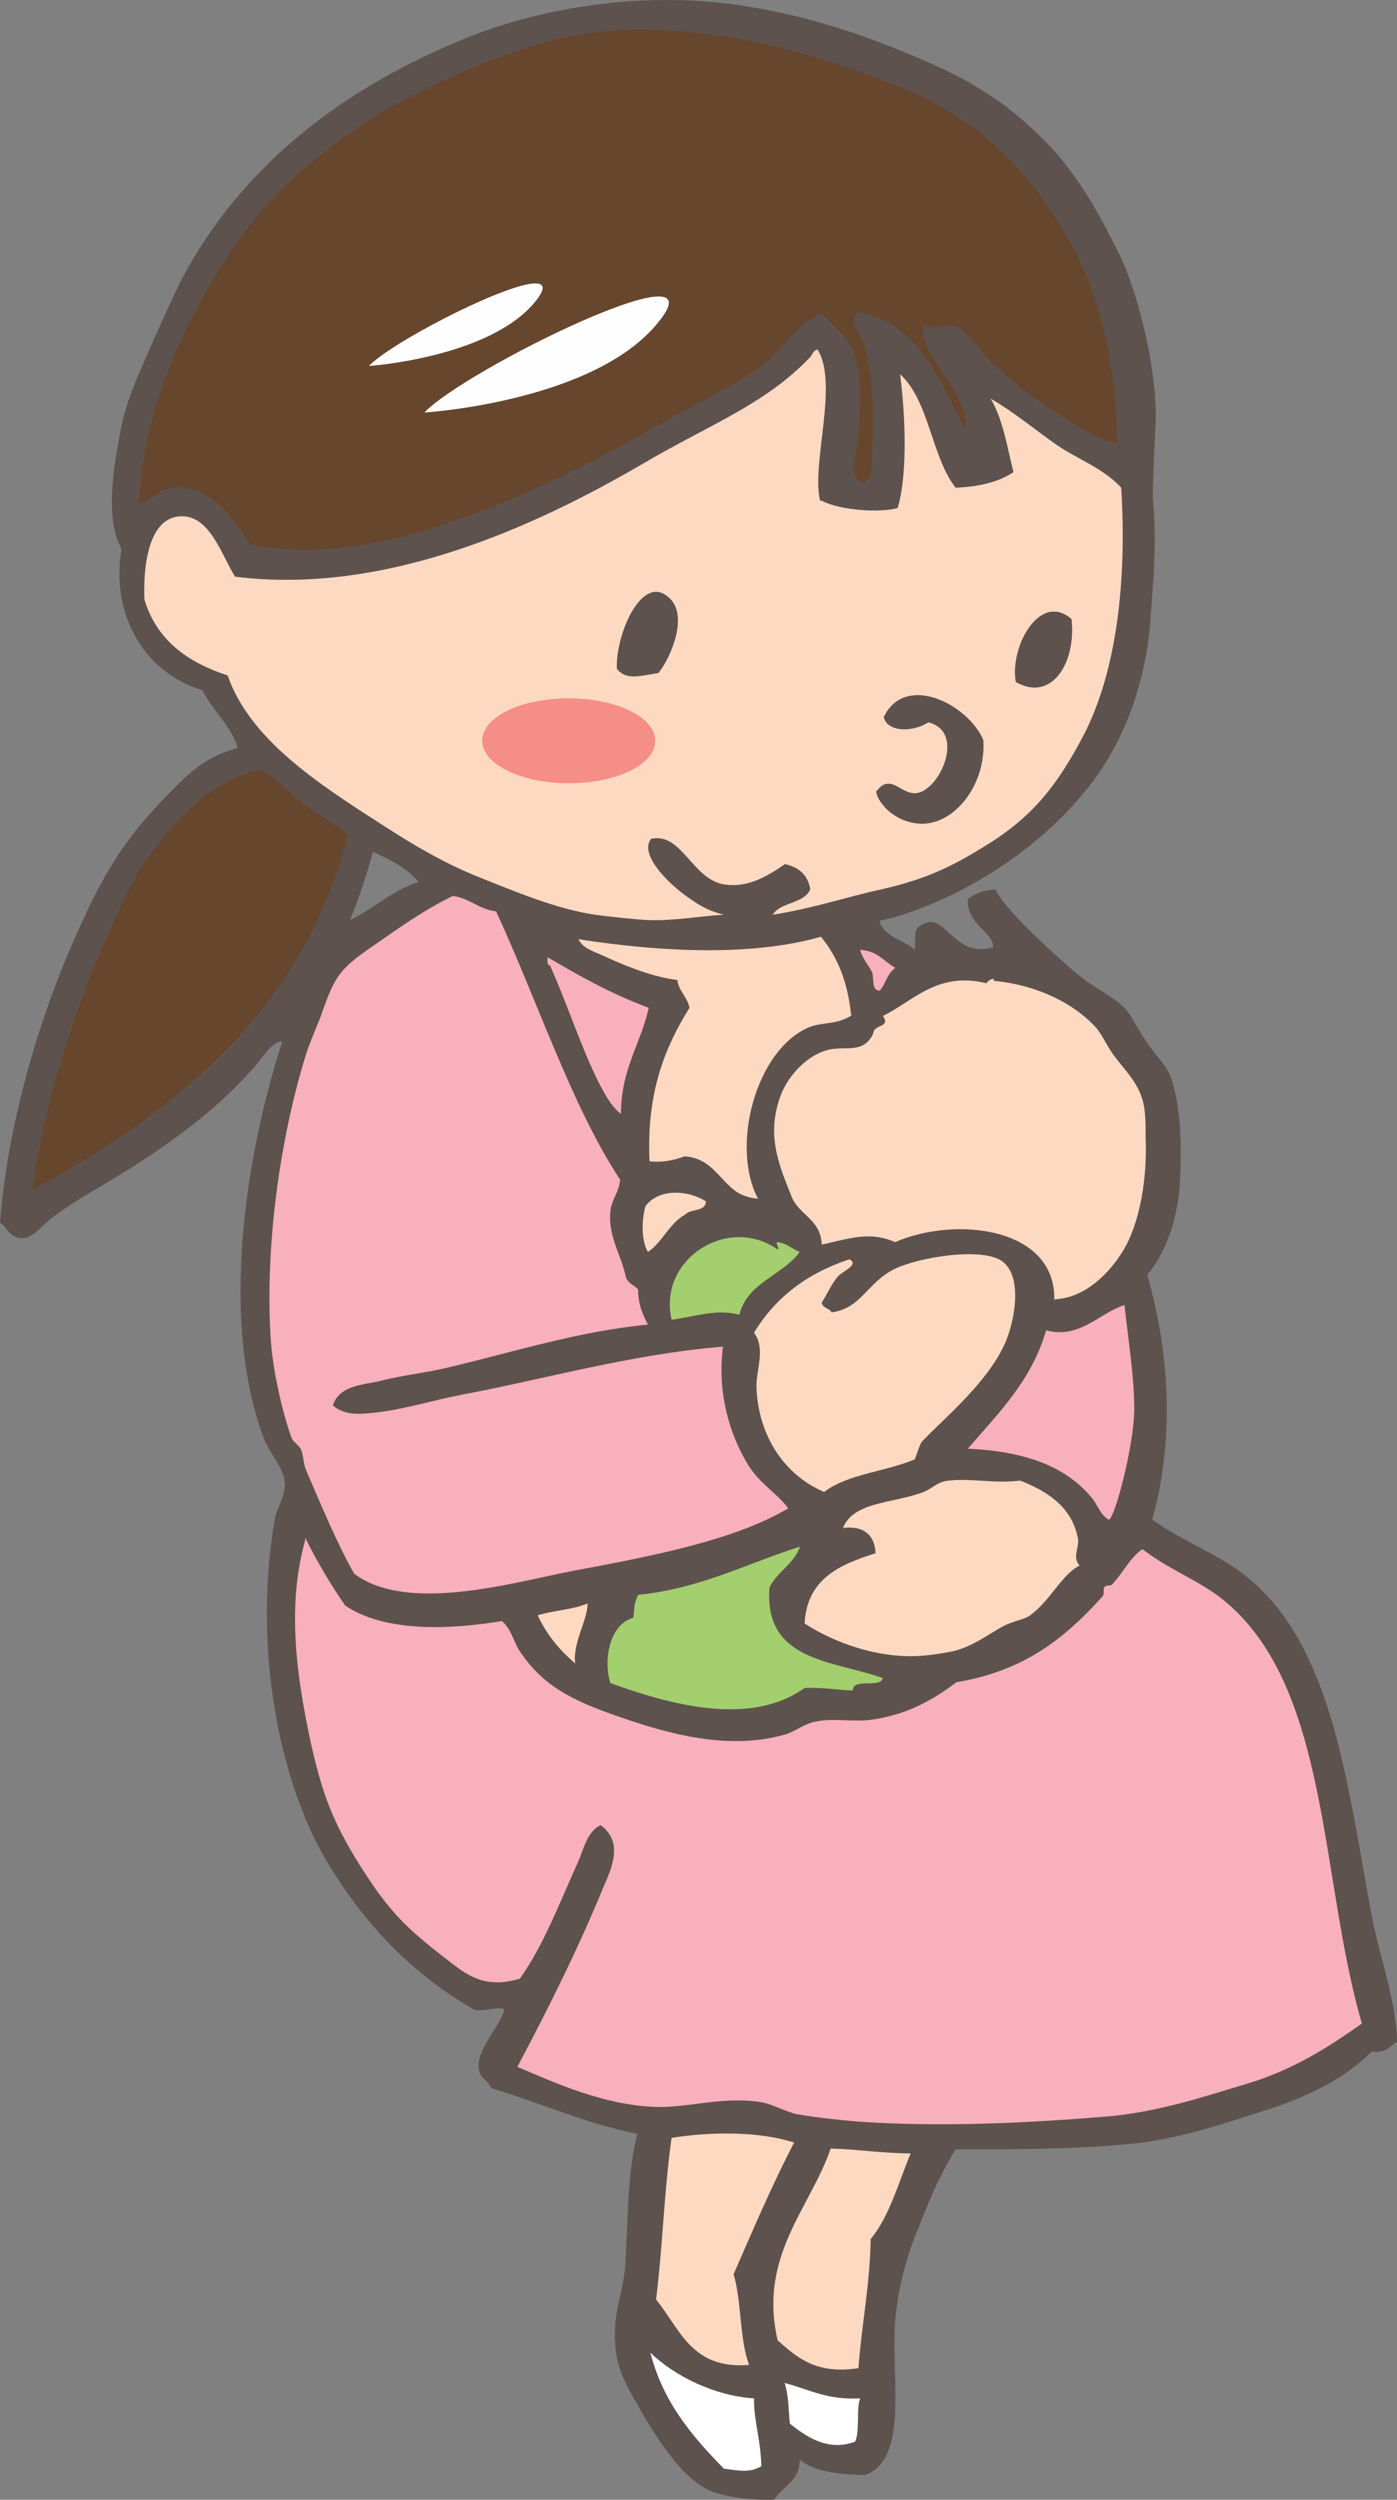 <?xml version="1.0" encoding="UTF-8"?>
<!DOCTYPE svg PUBLIC "-//W3C//DTD SVG 1.1//EN" "http://www.w3.org/Graphics/SVG/1.1/DTD/svg11.dtd">
<svg version="1.1" xmlns="http://www.w3.org/2000/svg" xmlns:xlink="http://www.w3.org/1999/xlink" x="0" y="0" width="431.412" height="771.467" viewBox="0, 0, 431.412, 771.467">
  <rect x="0" y="0" width="431.412" height="771.467" fill="#808080" stroke="none"/>
  <g id="Layer_2">
    <path d="M204.613,0.006 C181.766,0.195 159.229,5.118 141.117,12.906 C104.074,28.53 74.339,51.966 56.195,85.986 C52.667,93.042 49.39,100.602 46.115,107.91 C42.587,115.974 39.059,123.785 37.547,131.345 C34.775,144.953 32.507,160.578 37.547,169.398 C34.019,189.558 44.603,207.702 62.494,212.994 C65.518,219.041 72.322,225.341 73.33,230.885 C62.494,233.657 56.951,239.957 49.895,247.265 C38.052,259.613 31.751,270.196 24.191,287.08 C12.599,312.532 2.52,345.543 -0,377.295 C2.772,379.311 2.773,382.084 7.057,382.084 C10.333,382.084 12.851,378.051 17.135,375.027 C20.915,372.255 25.451,369.484 27.971,367.972 C47.879,356.38 65.267,344.535 78.623,329.164 C81.395,325.888 84.166,321.353 87.189,321.353 C76.102,355.624 67.534,407.284 81.646,444.328 C83.662,449.116 87.693,453.147 87.945,457.683 C88.197,461.463 85.426,465.747 84.922,468.519 C78.118,507.075 85.677,549.158 101.301,575.113 C113.145,594.517 127.256,609.134 146.408,620.222 C149.684,620.978 154.472,618.962 155.732,620.222 C154.472,625.514 146.66,632.821 147.92,638.869 C148.424,641.641 150.441,641.642 151.701,644.414 C166.82,648.95 180.427,655.249 196.807,658.525 C193.531,671.377 194.035,685.994 193.027,699.853 C192.523,705.901 190.508,711.444 190.004,716.988 C189.248,729.084 192.271,733.873 196.303,741.181 C202.098,751.513 210.918,765.876 220.494,769.152 C226.038,770.916 232.086,771.672 239.141,771.42 C241.661,767.136 246.953,765.876 246.953,759.072 C251.489,762.852 259.049,763.609 267.113,763.861 C280.72,758.821 275.176,734.376 276.436,716.484 C277.444,703.884 280.972,693.805 284.248,685.994 C287.776,676.922 290.548,670.874 295.084,663.314 C313.227,663.314 330.868,663.315 347.248,661.802 C363.123,660.542 377.487,655.502 389.33,651.722 C403.19,647.438 415.285,641.642 423.6,633.074 C427.884,633.83 429.144,631.563 431.412,630.051 C431.16,617.199 426.12,604.346 423.6,591.242 C416.041,550.671 411.758,509.594 386.307,487.67 C377.235,479.858 366.65,476.583 355.814,469.023 C366.398,431.224 355.059,396.952 354.303,393.424 C360.099,386.62 363.879,375.531 364.383,364.695 C364.887,354.111 364.887,341.26 361.359,331.937 C360.099,328.661 356.571,325.385 354.303,321.857 C351.531,318.077 349.515,313.541 347.248,311.021 C342.964,306.989 337.167,304.469 333.135,300.941 C332.379,300.437 310.959,282.292 307.432,274.48 C303.904,274.732 300.881,275.74 298.865,277.504 C298.361,285.316 306.928,287.585 306.676,292.373 C294.328,295.901 292.06,281.032 284.752,285.316 C281.728,287.08 282.988,288.593 282.484,293.129 C279.208,290.105 273.413,289.348 271.65,284.56 L271.902,284.056 C284.249,281.788 316.504,268.937 337.42,241.217 C347.5,227.861 354.051,209.97 355.311,190.566 C356.067,179.982 357.326,167.381 356.066,154.781 C355.814,151.505 356.57,136.637 356.822,132.101 C357.074,127.313 356.822,121.518 356.066,116.478 C354.554,103.626 350.019,87.499 345.988,79.183 C339.436,65.827 332.883,53.982 323.307,44.154 C315.243,36.09 309.953,31.807 300.629,26.263 C296.849,23.995 292.313,21.727 288.281,19.963 C270.642,12.151 252.749,5.598 231.33,2.07 C222.542,0.582 213.554,-0.068 204.613,0.006 z M115.162,262.888 C120.706,265.408 125.745,267.929 129.273,272.213 C121.21,274.733 115.665,280.276 108.357,283.804 L108.105,283.804 C110.877,277.252 113.146,270.196 115.162,262.888 z" fill="#5D524D" id="path20116"/>
    <path d="M207.642,659.786 L207.642,659.786 C205.626,675.914 204.87,693.553 202.854,709.681 C210.162,718.753 213.69,731.605 231.582,729.841 C228.81,721.777 229.566,710.185 226.794,701.869 C232.842,688.261 238.889,674.402 245.441,661.298 C234.606,657.518 219.486,657.77 207.39,659.786 z" fill="#5D524D" id="path20080"/>
    <path d="M256.781,662.81 L256.781,662.81 C250.481,681.206 234.354,696.073 240.401,722.029 C246.197,727.321 252.245,732.613 265.349,730.597 C266.357,716.989 268.877,705.145 269.129,690.781 C274.924,683.726 277.696,673.394 281.476,664.322 C272.657,664.322 265.097,663.062 256.529,662.81 z" fill="#5D524D" id="path20078"/>
    <path d="M224.022,761.593 L224.022,761.593 C229.314,762.349 232.59,762.601 235.613,760.837 C235.362,752.017 233.346,747.481 233.346,739.921 C221.502,739.417 209.154,733.369 201.342,725.809 C205.122,741.433 214.446,751.765 224.022,761.593 z" fill="#5D524D" id="path20076"/>
    <path d="M244.181,747.481 L244.181,747.481 C248.969,751.009 255.521,756.049 264.341,753.025 C265.853,749.497 264.845,743.701 265.853,739.669 C255.521,740.425 250.985,737.149 242.417,734.881 C243.677,739.921 243.677,742.945 243.929,747.229 z" fill="#5D524D" id="path19881"/>
  </g>
  <g id="Layer_1">
    <g id="g19933">
      <g id="g19929">
        <path d="M344.979,136.638 C339.939,135.882 335.403,133.11 330.867,130.338 C322.551,125.298 313.731,118.998 305.92,111.69 C302.14,107.91 298.864,102.367 295.084,100.855 C292.06,99.595 288.028,102.115 285.004,100.099 C284.752,112.698 298.108,117.99 298.36,132.858 C289.792,117.99 284.752,99.847 264.845,96.319 C261.569,99.847 266.105,103.123 267.113,107.154 C269.129,114.714 270.137,126.306 269.381,138.402 C269.129,141.93 270.137,147.726 266.357,149.238 C261.821,147.222 264.593,140.67 264.845,135.882 C265.349,128.322 266.609,117.99 264.089,110.178 C262.073,103.879 257.789,101.359 254.009,96.823 C246.701,99.091 242.921,106.65 236.874,111.69 C228.558,118.242 216.462,123.786 204.87,130.338 C183.199,142.686 160.52,154.278 135.572,162.342 C117.681,168.138 95.757,172.17 77.11,167.886 C72.826,160.578 64.006,148.23 52.162,150.75 C48.131,151.506 46.871,154.782 42.839,155.538 C44.351,128.07 54.682,104.886 66.274,85.483 C74.842,71.371 83.158,60.787 95.757,50.455 C108.357,40.123 119.445,32.815 135.572,25.507 C155.228,16.687 174.883,8.623 200.082,9.127 C229.062,9.631 258.293,18.451 281.728,28.531 C304.66,38.611 319.275,54.235 331.623,76.915 C339.939,92.287 344.727,113.958 344.979,136.89 z" fill="#67462E" id="path19883"/>
        <path d="M253.757,154.53 C259.553,157.554 271.649,158.31 277.192,156.798 C280.468,145.962 279.46,126.81 277.948,115.47 C287.02,123.786 287.524,140.67 295.084,150.498 C302.392,150.246 308.44,148.734 312.975,145.71 C310.96,137.646 309.7,129.33 305.92,123.03 C312.975,127.062 319.275,132.354 326.079,137.142 C332.631,141.678 340.695,144.45 346.239,150.498 C348.003,178.722 344.979,206.946 334.647,226.853 C326.583,242.225 319.023,252.053 304.156,261.125 C294.328,267.173 286.516,271.205 272.153,274.481 C261.569,276.749 251.489,280.277 238.637,282.293 C241.157,278.261 248.213,279.017 250.229,274.481 C249.473,269.945 246.701,267.677 242.417,266.669 C236.621,270.701 230.826,273.977 223.77,272.969 C213.69,271.457 210.666,256.841 201.09,258.857 C197.311,263.645 206.13,272.213 211.17,275.993 C214.95,278.765 218.226,281.033 223.518,282.293 C215.202,282.797 206.13,284.561 197.815,283.805 C194.287,283.553 185.215,282.545 183.703,282.293 C171.859,280.529 159.26,275.237 147.92,270.701 C137.084,266.417 127.004,260.369 117.681,254.321 C98.025,241.721 77.11,228.113 70.306,208.458 C57.958,204.426 48.383,197.622 44.603,185.022 C44.099,171.918 46.871,159.318 56.194,159.318 C64.762,159.318 68.29,170.91 72.574,177.966 C118.437,183.762 164.803,162.846 198.823,142.938 C218.982,131.094 236.37,124.794 250.229,110.178 C250.733,109.674 251.237,107.91 252.497,107.91 C259.049,118.494 250.481,143.19 253.253,154.53 z M203.106,207.45 L203.106,207.45 C207.39,201.906 212.178,190.062 206.886,184.77 C198.571,176.202 190.003,195.606 190.507,206.442 C193.531,209.718 198.067,207.954 202.854,207.198 z M313.731,210.474 L313.731,210.474 C324.819,216.774 332.379,204.426 330.867,191.07 C321.039,182.502 311.716,199.89 313.731,210.474 z M274.924,250.289 L274.924,250.289 C288.532,261.881 304.912,245.753 303.652,228.365 C299.368,218.034 280.216,207.198 273.413,221.309 C274.42,226.853 283.492,225.341 286.768,222.821 C298.864,225.089 291.052,243.485 283.744,244.745 C278.2,245.753 275.428,238.445 271.397,243.989 C271.145,245.753 273.665,248.777 275.176,250.289 z" fill="#FDD9C2" id="path19885"/>
        <path d="M190.759,206.694 C190.003,195.606 198.822,176.454 207.138,185.022 C212.178,190.314 207.642,202.158 203.358,207.702 C198.318,208.458 193.783,209.97 191.011,206.946 z" fill="#5D524D" id="path19887"/>
        <path d="M330.867,191.07 C332.379,204.426 324.819,216.774 313.731,210.474 C311.716,199.89 321.039,182.502 330.867,191.07 z" fill="#5D524D" id="path19889"/>
        <path d="M270.893,243.989 C274.924,238.445 277.948,245.753 283.24,244.745 C290.548,243.485 298.36,225.341 286.264,222.821 C283.24,225.341 274.169,226.601 272.909,221.309 C279.712,207.198 299.116,218.033 303.148,228.365 C304.408,245.501 288.028,261.629 274.42,250.289 C272.657,248.777 270.389,245.753 270.641,243.989 z" fill="#5D524D" id="path19891"/>
        <path d="M107.349,258.101 C92.985,312.533 54.43,342.772 10.08,367.216 C12.851,345.544 20.411,318.833 30.239,295.649 C35.027,284.813 39.311,273.473 45.863,264.401 C55.186,251.801 62.998,243.485 77.866,237.941 C82.402,236.177 89.457,244.997 93.489,248.021 C98.529,251.801 103.821,254.069 107.601,258.101 z" fill="#67462E" id="path19893"/>
        <path d="M191.515,363.94 C191.263,367.972 188.743,370.24 188.491,374.02 C187.735,381.58 192.019,387.628 193.279,394.18 C194.035,396.196 196.051,396.7 197.059,397.96 C197.059,402.748 198.571,405.772 200.083,408.796 C178.663,410.812 158.252,417.364 137.84,422.152 C131.54,423.664 124.485,424.42 118.437,425.932 C112.893,427.444 104.829,427.192 102.813,433.744 C106.341,436.768 110.625,436.516 115.161,436.012 C123.729,435.256 133.304,432.232 142.376,430.468 C168.079,425.68 195.043,417.868 223.266,415.6 C221.502,429.46 225.03,442.312 231.078,452.14 C234.606,457.935 239.897,460.707 243.425,465.495 C226.794,475.323 202.098,480.111 176.395,484.899 C158.252,488.427 125.744,498.003 109.365,485.655 C104.073,476.331 99.285,464.739 94.497,453.651 C93.741,451.888 93.741,449.368 92.985,447.352 C92.229,445.84 90.465,445.084 89.961,443.572 C87.19,435.76 84.418,423.664 83.662,414.088 C81.646,385.36 86.434,351.34 94.497,325.385 C95.757,321.353 97.773,317.069 99.285,313.037 C103.317,301.193 105.081,298.925 114.909,292.121 C122.973,286.577 130.532,281.033 139.856,276.497 C145.148,277.253 147.668,280.529 153.212,281.285 C165.811,308.501 176.647,341.512 191.263,363.688 z" fill="#F7B0BC" id="path19895"/>
        <path d="M263.081,313.289 C258.545,316.313 254.261,315.305 249.725,317.069 C233.346,324.125 225.534,353.86 234.102,369.988 C232.086,369.736 230.07,369.232 228.558,368.476 C222.51,365.2 220.242,357.388 211.422,356.884 C208.398,357.892 205.122,358.9 200.587,358.396 C199.579,337.228 205.374,323.117 212.934,311.021 C212.178,307.493 209.658,305.981 209.154,302.453 C201.595,301.445 194.539,298.673 187.231,295.397 C184.207,293.885 179.923,292.877 178.663,289.853 C204.366,293.885 232.338,295.145 253.505,289.097 C258.545,295.145 261.821,302.957 262.829,313.289 z" fill="#FDD9C2" id="path19897"/>
        <path d="M265.601,293.129 C270.893,293.381 272.909,296.657 276.436,298.673 C273.665,300.941 273.413,303.965 271.649,305.729 C269.129,305.729 269.885,302.201 269.381,300.185 C268.121,297.665 266.357,295.901 265.601,293.129 z" fill="#F7B0BC" id="path19899"/>
        <path d="M169.087,295.397 C178.915,301.193 188.743,306.737 200.334,311.021 C197.815,322.361 191.767,329.921 191.767,343.78 C188.743,341.512 186.475,337.228 184.711,333.701 C179.419,323.117 175.135,309.761 169.843,297.917 C168.835,297.917 169.087,296.405 169.087,295.649 z" fill="#F7B0BC" id="path19901"/>
        <path d="M325.575,401.236 C326.079,378.556 294.832,375.28 276.436,383.344 C268.373,379.816 262.073,382.336 253.757,384.1 C253.505,376.288 246.701,375.028 244.433,369.232 C240.401,359.152 236.369,349.828 241.409,337.228 C243.677,331.937 249.221,325.385 256.277,323.873 C261.569,322.865 266.609,325.133 269.633,319.085 C269.885,315.809 275.176,317.321 272.657,313.541 C281.98,309.005 289.54,299.681 304.66,303.461 C304.66,302.957 307.18,301.193 306.928,302.705 C318.015,303.713 330.111,308.249 338.175,316.817 C339.939,318.581 341.451,322.109 343.719,325.385 C346.995,329.921 351.53,333.952 353.042,340.252 C353.798,343.276 353.798,347.812 353.798,351.088 C354.302,363.688 352.034,377.548 346.743,386.116 C342.711,392.668 335.403,400.48 325.827,400.984 z" fill="#FDD9C2" id="path19903"/>
        <path d="M217.974,370.996 C217.722,374.02 213.186,373.012 211.674,374.776 C206.634,377.548 204.618,383.344 200.083,386.368 C198.067,383.092 198.067,376.54 199.327,372.256 C203.358,366.712 212.43,367.216 217.974,370.744 z" fill="#FDD9C2" id="path19905"/>
        <path d="M239.897,385.612 C241.157,385.36 239.645,384.604 239.897,383.344 C242.921,383.596 244.433,385.36 246.953,386.368 C241.661,393.676 230.826,395.692 228.306,405.772 C221.25,403.756 213.942,406.528 207.39,407.284 C203.106,388.636 224.778,374.776 240.149,385.612 z" fill="#A3CF6F" id="path19907"/>
        <path d="M254.513,460.455 C242.669,455.415 234.354,443.824 233.598,428.452 C233.346,422.908 236.622,416.356 232.842,411.316 C239.393,400.48 249.221,392.92 262.325,388.636 C265.601,390.4 259.805,392.416 258.545,394.18 C256.529,396.7 255.269,399.724 253.757,401.992 C254.009,403.756 256.277,403.756 256.781,405.016 C266.105,403.756 267.617,395.944 276.184,391.66 C283.24,388.132 303.4,384.604 309.7,389.392 C315.747,394.18 313.479,407.284 310.456,414.34 C305.164,426.436 292.312,437.02 284.752,444.832 C283.744,446.344 283.24,448.612 282.484,450.375 C273.665,454.155 261.569,454.911 254.513,460.455 z" fill="#FDD9C2" id="path19909"/>
        <path d="M347.247,402.748 C348.507,414.088 350.27,424.924 350.27,434.752 C350.27,446.092 344.223,468.519 342.459,469.023 C339.687,467.511 338.931,464.235 336.915,461.967 C328.851,452.392 316.251,447.856 298.864,447.1 C308.188,436.264 318.519,426.184 323.055,410.56 C333.387,413.332 339.435,405.268 347.247,402.748 z" fill="#F7B0BC" id="path19911"/>
        <path d="M333.387,483.135 C327.591,486.159 324.315,494.223 317.763,498.759 C316.251,499.767 312.975,500.271 309.952,501.783 C305.668,504.051 300.628,508.083 294.328,509.595 C290.548,510.351 285.508,511.107 281.98,511.107 C270.389,511.359 257.789,507.075 248.465,501.027 C249.221,487.167 259.301,482.883 270.389,479.355 C270.137,473.811 266.861,470.787 260.309,471.543 C263.585,463.479 275.428,463.983 284.5,460.707 C287.776,459.699 289.288,457.179 293.068,456.927 C300.124,456.171 307.432,457.935 314.991,456.927 C323.559,460.203 331.119,465.243 332.883,474.819 C333.387,477.591 330.867,480.867 333.639,483.387 z" fill="#FDD9C2" id="path19913"/>
        <path d="M94.245,474.567 C98.025,482.127 102.057,488.931 106.593,495.483 C119.193,504.051 140.108,502.791 154.976,500.271 C158,502.791 158.504,506.571 160.52,509.595 C167.575,520.179 176.395,524.715 191.011,529.755 C206.13,535.047 225.03,540.339 242.417,535.299 C245.189,534.543 247.961,532.275 250.985,531.519 C256.529,530.007 263.081,531.519 268.877,530.763 C279.964,529.251 288.028,524.715 295.336,519.171 C316.251,515.643 328.599,505.815 340.443,492.711 C341.199,491.955 340.443,490.191 341.199,489.687 C342.207,488.931 342.711,489.687 343.467,488.931 C346.491,485.907 348.759,480.867 352.79,478.095 C361.358,484.647 370.178,487.671 377.738,493.719 C410.749,520.431 407.473,579.65 420.577,624.506 C410.497,631.562 399.409,638.87 384.794,643.154 C371.438,647.186 357.074,651.974 341.199,653.234 C316.755,655.25 289.792,656.51 264.845,654.746 C258.797,654.242 251.993,653.486 246.197,652.478 C242.417,651.722 238.385,649.202 234.606,648.698 C222.51,646.934 211.926,650.714 201.846,650.21 C185.971,649.454 171.607,642.902 159.764,637.862 C168.583,621.23 178.159,602.33 186.223,582.674 C188.743,576.878 192.775,568.563 185.467,563.271 C181.183,565.287 180.175,571.083 178.411,574.862 C173.119,586.454 167.827,600.566 160.52,610.646 C148.676,614.174 143.384,608.882 135.572,602.834 C123.981,593.762 119.193,588.47 110.625,574.862 C103.065,562.515 99.537,554.199 95.757,536.811 C91.725,517.659 88.449,495.987 94.245,475.323 z" fill="#F7B0BC" id="path19915"/>
        <path d="M246.953,477.591 C244.937,482.883 239.897,485.151 237.629,489.939 C235.866,512.871 257.285,512.367 272.657,517.911 C271.649,521.187 263.585,517.659 263.333,521.691 C259.553,521.691 254.513,520.683 248.465,520.935 C231.582,533.031 206.634,525.975 188.491,519.423 C186.223,512.367 188.239,501.279 195.547,499.263 C196.051,495.735 195.547,495.483 197.059,492.207 C216.462,490.191 230.322,482.631 246.953,477.339 z" fill="#A3CF6F" id="path19917"/>
        <path d="M181.435,494.727 C181.687,499.515 176.647,507.327 177.655,513.375 C172.867,509.343 168.835,504.555 166.063,498.507 C170.851,496.995 177.403,496.743 181.687,494.727 z" fill="#FDD9C2" id="path19919"/>
        <path d="M245.189,661.298 C238.385,674.402 232.59,688.01 226.542,701.869 C229.062,710.185 228.306,721.777 231.33,729.841 C213.438,731.353 209.91,718.501 202.602,709.681 C204.618,693.553 205.122,675.914 207.39,659.786 C219.738,657.77 234.858,657.77 245.441,661.298 z" fill="#FDD9C2" id="path19921"/>
        <path d="M281.224,664.574 C277.444,673.646 274.673,683.978 268.877,691.033 C268.625,705.397 266.105,717.241 265.097,730.849 C251.993,732.865 246.197,727.573 240.149,722.281 C234.102,696.325 250.229,681.458 256.529,663.062 C265.097,663.314 272.657,664.574 281.476,664.574 z" fill="#FDD9C2" id="path19923"/>
        <path d="M200.838,726.061 C208.398,733.369 220.746,739.417 232.842,740.173 C232.842,747.733 234.858,752.269 235.11,761.089 C231.834,763.105 228.81,762.601 223.518,761.845 C213.942,752.017 204.87,741.685 200.838,726.061 z" fill="#FFFFFF" id="path19925"/>
        <path d="M242.165,735.385 C250.733,737.653 255.269,740.677 265.601,740.173 C264.341,743.953 265.601,750.001 264.089,753.529 C255.269,756.805 248.465,751.513 243.929,747.985 C243.425,743.449 243.677,740.425 242.417,735.637 z" fill="#FFFFFF" id="path19927"/>
      </g>
      <path d="M202.35,228.617 C202.35,235.925 190.507,241.721 175.639,241.721 C161.024,241.721 148.928,235.925 148.928,228.617 C148.928,221.309 160.772,215.514 175.639,215.514 C190.255,215.514 202.35,221.309 202.35,228.617 z" fill="#F58E86" id="path19931"/>
    </g>
    <g id="g19939">
      <path d="M131.064,127.314 C131.064,127.314 183.731,124.038 203.386,99.342 C223.294,74.899 143.412,114.21 131.064,127.314 z" fill="#FEFEFE" id="path19935"/>
      <path d="M113.929,112.95 C113.929,112.95 151.224,110.43 165.335,93.043 C179.447,75.655 122.749,103.627 113.929,112.95 z" fill="#FEFEFE" id="path19937"/>
    </g>
  </g>
</svg>
